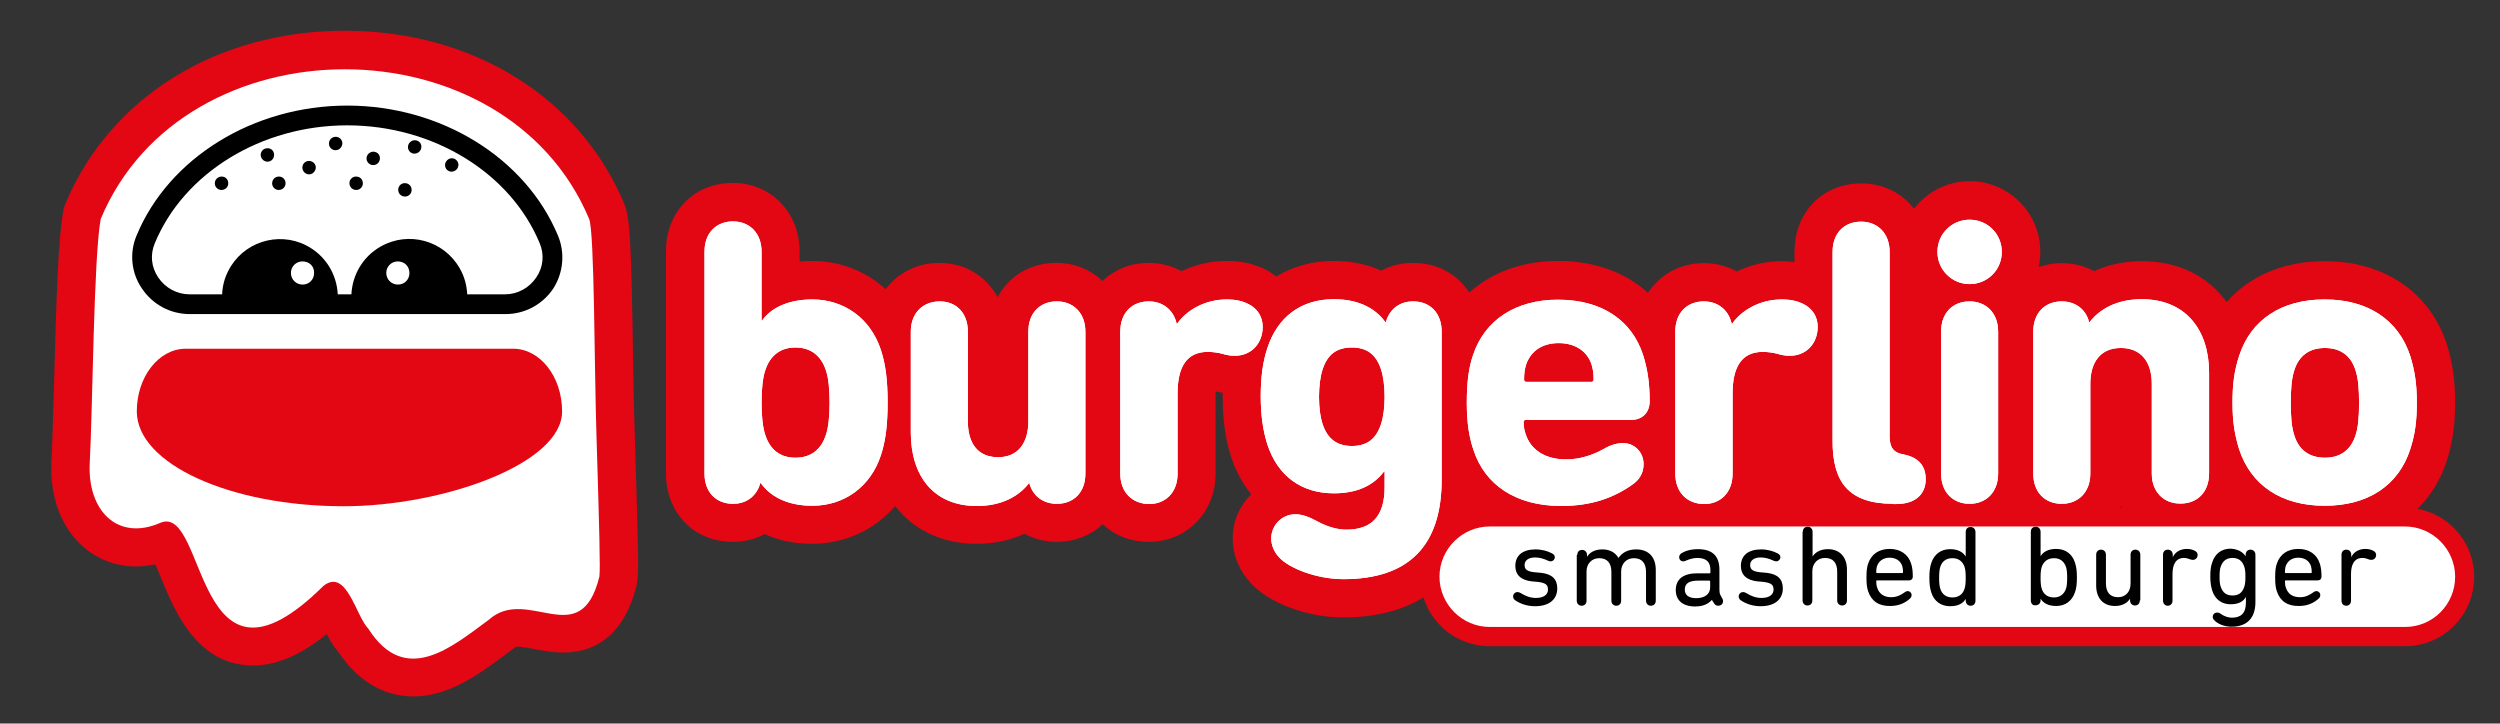 <?xml version="1.0" encoding="utf-8"?>
<!-- Generator: Adobe Illustrator 28.0.0, SVG Export Plug-In . SVG Version: 6.00 Build 0)  -->
<svg version="1.1" id="Ebene_1" xmlns="http://www.w3.org/2000/svg" xmlns:xlink="http://www.w3.org/1999/xlink" x="0px" y="0px"
	 viewBox="0 0 102.52 29.67" style="enable-background:new 0 0 102.52 29.67;" xml:space="preserve">
<rect x="0" y="0" width="102.52" height="29.67" fill="#333333" stroke="none"/>
<style type="text/css">
	.st0{fill:#E30613;}
	.st1{fill:#FFFFFF;}
</style>
<path class="st0" d="M100.34,14.12c-0.69-2.13-2.57-3.41-5-3.41c-1.68,0-3.09,0.6-4.03,1.68c-0.76-1.06-1.97-1.68-3.47-1.68
	c-0.71,0-1.38,0.14-1.96,0.41c-0.39-0.21-0.84-0.33-1.32-0.33c-0.34,0-0.67,0.06-0.96,0.16c0.05-0.2,0.07-0.42,0.07-0.63
	c0-1.59-1.3-2.89-2.89-2.89c-0.93,0-1.76,0.44-2.29,1.13c-0.49-0.64-1.26-1.04-2.16-1.04c-1.59,0-2.74,1.18-2.74,2.81v0.42
	c-0.17-0.02-0.34-0.04-0.52-0.04c-0.65,0-1.28,0.15-1.85,0.42c-0.4-0.22-0.86-0.34-1.35-0.34c-0.98,0-1.81,0.48-2.29,1.22
	c-0.92-0.84-2.19-1.31-3.68-1.31c-1.47,0-2.73,0.47-3.65,1.3c-0.48-0.75-1.3-1.22-2.3-1.22c-0.48,0-0.92,0.11-1.31,0.32
	c-0.57-0.26-1.22-0.4-1.94-0.4c-0.89,0-1.69,0.23-2.36,0.64c-0.16-0.12-0.33-0.24-0.53-0.33c-0.45-0.21-0.95-0.31-1.51-0.31
	c-0.65,0-1.28,0.15-1.85,0.42c-0.4-0.22-0.86-0.34-1.35-0.34c-0.75,0-1.4,0.28-1.89,0.74c-0.48-0.46-1.14-0.74-1.89-0.74
	c-1.08,0-1.96,0.55-2.41,1.41c-0.46-0.86-1.33-1.41-2.39-1.41c-0.92,0-1.71,0.42-2.2,1.08c-0.81-0.74-1.87-1.16-3.03-1.16
	c-0.17,0-0.34,0.01-0.5,0.02v-0.41c0-1.6-1.18-2.81-2.74-2.81c-1.59,0-2.74,1.18-2.74,2.81v9.1c0,1.63,1.15,2.81,2.74,2.81
	c0.48,0,0.92-0.11,1.31-0.32c0.51,0.24,1.14,0.4,1.94,0.4c1.36,0,2.58-0.58,3.41-1.55c0.75,0.98,1.92,1.55,3.34,1.55
	c0.71,0,1.38-0.14,1.96-0.41c0.39,0.21,0.84,0.33,1.32,0.33c0.75,0,1.41-0.27,1.89-0.72c0.48,0.45,1.13,0.72,1.89,0.72
	c1.56,0,2.74-1.21,2.74-2.81c0,0,0-3.34,0-3.36c0.1,0.03,0.2,0.04,0.29,0.06c0,0.05,0,0.1,0,0.15c0,0.95,0.11,1.73,0.34,2.46
	c0.19,0.59,0.47,1.11,0.83,1.55c-0.47,0.46-0.76,1.1-0.76,1.81c0,0.67,0.26,1.31,0.73,1.82c0.75,0.83,2.31,1.42,3.8,1.42
	c3.01,0,4.92-1.48,5.45-4.1c0.91,0.7,2.11,1.09,3.5,1.09c1.41,0,2.62-0.35,3.7-1.07c0.49,0.62,1.24,0.99,2.14,0.99
	c1.56,0,2.74-1.21,2.74-2.81c0,0,0-3.34,0-3.36c0.27,0.07,0.52,0.1,0.77,0.1c0.07,0,0.14-0.01,0.2-0.01v1.94
	c0,2.67,1.44,4.14,4.06,4.14h0.1c0.6,0,1.13-0.14,1.57-0.4c0.42,0.25,0.91,0.4,1.46,0.4c0.74,0,1.4-0.27,1.88-0.73
	c0.48,0.46,1.14,0.73,1.9,0.73c1.09,0,1.98-0.58,2.43-1.47c0.45,0.89,1.35,1.47,2.43,1.47c0.99,0,1.81-0.46,2.29-1.2
	c0.92,0.82,2.17,1.28,3.63,1.28c2.44,0,4.31-1.27,5.01-3.42c0.24-0.77,0.34-1.46,0.34-2.38C100.68,15.59,100.58,14.9,100.34,14.12z"
	/>
<g>
	<path class="st0" d="M25.96,14.69c-0.07-4.83-0.13-5.77-0.36-6.33c-1.83-4.38-6.23-7.1-11.46-7.1c-5.24,0-9.63,2.72-11.46,7.1
		L2.62,8.52L2.59,8.69c-0.2,1.07-0.28,3.54-0.37,6.91c-0.04,1.32-0.07,2.56-0.11,3.3c-0.07,1.33,0.31,2.5,1.08,3.31
		c0.63,0.66,1.48,1.02,2.39,1.02c0.26,0,0.52-0.03,0.79-0.09c0.08,0.18,0.16,0.39,0.23,0.55c0.55,1.35,1.48,3.6,3.77,3.6
		c0.96,0,1.94-0.41,3.03-1.29c0.13,0.26,0.28,0.51,0.47,0.73c1.01,1.51,2.23,1.83,3.08,1.83c1.47,0,2.73-0.94,3.74-1.69l0.35-0.26
		l0.06-0.05c0.03-0.03,0.04-0.04,0.15-0.04c0.18,0,0.42,0.05,0.68,0.1c0.35,0.07,0.75,0.14,1.17,0.14c0,0,0,0,0,0
		c1.07,0,2.45-0.48,3.01-2.78l0.01-0.06l0.01-0.06c0.07-0.4,0.05-1.14-0.1-6.08C26,16.96,25.98,15.86,25.96,14.69z"/>
</g>
<g>
	<g>
		<path class="st1" d="M24.46,17.85c-0.09-2.75-0.08-8.34-0.3-8.87c-3.43-8.18-16.61-8.19-20.03,0c-0.29,1.57-0.33,7.8-0.45,10.01
			c-0.1,1.95,1.14,3.23,2.92,2.44c1.89-0.73,1.37,7.84,6.66,2.6c0.95-0.76,1.33,1.23,1.85,1.76c1.52,2.38,3.43,0.73,4.93-0.37
			c1.6-1.44,3.77,1.38,4.54-1.78C24.62,23.35,24.58,21.74,24.46,17.85z"/>
		<path d="M22.88,9.66c-1.33-3.19-4.8-5.33-8.64-5.33c-3.84,0-7.32,2.14-8.64,5.33c-0.3,0.71-0.22,1.53,0.22,2.17
			c0.44,0.66,1.17,1.05,1.96,1.05h12.95c0.79,0,1.52-0.39,1.96-1.05C23.1,11.19,23.18,10.37,22.88,9.66z M21.99,11.38
			c-0.29,0.43-0.77,0.69-1.28,0.69h-1.55c-0.02-0.36-0.11-0.73-0.31-1.07c-0.65-1.14-2.1-1.54-3.24-0.89
			c-0.74,0.42-1.16,1.17-1.2,1.96h-0.56c-0.04-0.83-0.51-1.61-1.3-2.01c-1.17-0.59-2.6-0.12-3.19,1.05
			c-0.16,0.31-0.24,0.64-0.25,0.96H7.77c-0.51,0-0.99-0.26-1.28-0.69c-0.29-0.43-0.34-0.94-0.14-1.41c1.2-2.89,4.37-4.83,7.89-4.83
			s6.69,1.94,7.89,4.83C22.33,10.44,22.28,10.96,21.99,11.38z"/>
		<g>
			<g>
				<path d="M11.24,6.35c0,0.16-0.12,0.28-0.27,0.28c-0.15,0-0.27-0.12-0.28-0.27c0-0.16,0.12-0.28,0.27-0.28
					C11.12,6.07,11.24,6.19,11.24,6.35z"/>
			</g>
			<g>
				<path d="M11.44,7.24c0.15,0,0.27,0.12,0.27,0.27c0,0.16-0.12,0.28-0.28,0.28c-0.15,0-0.27-0.12-0.27-0.27
					C11.16,7.36,11.28,7.24,11.44,7.24z"/>
			</g>
			<g>
				<path d="M13.76,6.16c-0.15,0-0.27-0.12-0.27-0.27c0-0.16,0.12-0.28,0.28-0.28c0.15,0,0.27,0.12,0.27,0.27
					C14.03,6.04,13.91,6.16,13.76,6.16z"/>
			</g>
			<g>
				<path d="M18.8,6.76c0,0.15-0.13,0.28-0.28,0.28c-0.15,0-0.27-0.12-0.27-0.27c0-0.15,0.13-0.28,0.28-0.28
					C18.67,6.49,18.8,6.61,18.8,6.76z"/>
			</g>
			<g>
				<path d="M12.69,6.6c0.15,0.01,0.27,0.14,0.26,0.28c-0.01,0.15-0.14,0.28-0.29,0.27c-0.15-0.01-0.27-0.14-0.26-0.3
					C12.41,6.7,12.54,6.59,12.69,6.6z"/>
			</g>
			<g>
				<path d="M16.73,6.03c0-0.15,0.12-0.27,0.27-0.28c0.16,0,0.28,0.11,0.28,0.27c0,0.15-0.12,0.27-0.27,0.28
					C16.86,6.31,16.73,6.19,16.73,6.03z"/>
			</g>
			<g>
				<path d="M9.36,7.52c0,0.15-0.12,0.27-0.28,0.27c-0.15,0-0.28-0.13-0.27-0.28c0-0.15,0.13-0.27,0.28-0.27
					C9.25,7.24,9.36,7.36,9.36,7.52z"/>
			</g>
			<g>
				<path d="M15.58,6.49c0,0.16-0.12,0.28-0.28,0.28c-0.15,0-0.27-0.13-0.27-0.27c0-0.15,0.12-0.27,0.27-0.28
					C15.46,6.22,15.58,6.33,15.58,6.49z"/>
			</g>
			<g>
				<path d="M14.88,7.52c0,0.15-0.12,0.27-0.27,0.27c-0.16,0-0.28-0.12-0.28-0.28c0-0.15,0.12-0.27,0.27-0.27
					C14.77,7.24,14.88,7.36,14.88,7.52z"/>
			</g>
			<g>
				<path d="M16.6,7.51c0.16,0,0.28,0.12,0.28,0.28c0,0.15-0.12,0.27-0.27,0.27c-0.16,0-0.28-0.12-0.28-0.28
					C16.33,7.63,16.45,7.51,16.6,7.51z"/>
			</g>
		</g>
		<g>
			<g>
				<g>
					<path class="st1" d="M16.79,11.2c0,0.26-0.2,0.47-0.47,0.47c-0.27,0-0.48-0.21-0.48-0.48c0-0.26,0.21-0.47,0.47-0.47
						C16.59,10.72,16.79,10.92,16.79,11.2z"/>
				</g>
			</g>
			<g>
				<g>
					<path class="st1" d="M12.88,11.2c0,0.26-0.2,0.47-0.47,0.47c-0.27,0-0.48-0.21-0.48-0.48c0-0.26,0.21-0.47,0.47-0.47
						C12.69,10.72,12.89,10.92,12.88,11.2z"/>
				</g>
			</g>
		</g>
		<g>
			<path class="st0" d="M14.09,20.76c-4.65,0-8.48-1.74-8.48-3.89v0c0-1.42,0.9-2.57,2.01-2.57h13.42c1.11,0,2.01,1.15,2.01,2.57v0
				C23.06,19.02,18.16,20.76,14.09,20.76z"/>
		</g>
	</g>
	<g>
		<g>
			<g>
				<path class="st1" d="M31.2,19.81h-0.02c-0.12,0.43-0.47,0.85-1.12,0.85c-0.69,0-1.17-0.47-1.17-1.24v-9.1
					c0-0.77,0.48-1.24,1.17-1.24c0.67,0,1.17,0.47,1.17,1.24v2.83h0.02c0.32-0.47,1-0.87,2.06-0.87c1.32,0,2.39,0.79,2.81,2.06
					c0.2,0.6,0.28,1.27,0.28,2.17c0,0.9-0.08,1.57-0.28,2.17c-0.42,1.27-1.49,2.06-2.81,2.06C32.25,20.74,31.56,20.33,31.2,19.81z
					 M33.87,17.83c0.1-0.3,0.15-0.75,0.15-1.32c0-0.57-0.05-1.02-0.15-1.32c-0.2-0.62-0.64-0.94-1.25-0.94s-1.04,0.32-1.24,0.94
					c-0.1,0.3-0.15,0.75-0.15,1.32c0,0.57,0.05,1.02,0.15,1.32c0.2,0.62,0.62,0.94,1.24,0.94S33.67,18.45,33.87,17.83z"/>
			</g>
			<g>
				<path class="st1" d="M42.21,19.81H42.2c-0.4,0.52-1.1,0.94-2.14,0.94c-1.79,0-2.71-1.25-2.71-3.01V13.6
					c0-0.77,0.5-1.24,1.19-1.24c0.67,0,1.15,0.47,1.15,1.24v3.68c0,0.89,0.4,1.47,1.24,1.47c0.82,0,1.24-0.59,1.24-1.47V13.6
					c0-0.77,0.48-1.24,1.17-1.24c0.67,0,1.17,0.47,1.17,1.24v5.82c0,0.77-0.48,1.24-1.17,1.24C42.78,20.66,42.35,20.34,42.21,19.81z
					"/>
			</g>
			<g>
				<path class="st1" d="M45.94,19.42V13.6c0-0.77,0.48-1.24,1.17-1.24c0.55,0,1,0.32,1.14,0.9v0.02h0.02c0.37-0.54,1.12-1,2.04-1
					c0.37,0,0.64,0.07,0.85,0.17c0.42,0.2,0.62,0.55,0.62,0.95c0,0.69-0.47,1.19-1.15,1.19c-0.17,0-0.33-0.03-0.5-0.08
					c-0.17-0.05-0.42-0.08-0.6-0.08c-0.87,0-1.24,0.62-1.24,1.71v3.29c0,0.77-0.5,1.24-1.17,1.24
					C46.43,20.66,45.94,20.19,45.94,19.42z"/>
			</g>
			<g>
				<path class="st1" d="M52.45,22.85c-0.22-0.23-0.32-0.52-0.32-0.77c0-0.52,0.42-0.99,0.99-0.99c0.3,0,0.59,0.12,0.92,0.3
					c0.37,0.2,0.79,0.33,1.17,0.33c1.04,0,1.57-0.55,1.57-1.74v-0.65h-0.02c-0.43,0.57-1.09,0.9-2.06,0.9
					c-1.34,0-2.31-0.72-2.73-2.01c-0.18-0.57-0.27-1.2-0.27-1.97c0-0.75,0.08-1.4,0.27-1.97c0.42-1.29,1.39-2.01,2.73-2.01
					c1.07,0,1.74,0.42,2.11,0.94h0.02c0.12-0.43,0.47-0.85,1.12-0.85c0.69,0,1.17,0.47,1.17,1.24v6.07c0,2.73-1.37,4.08-4.03,4.08
					C53.99,23.75,52.85,23.3,52.45,22.85z M56.63,17.4c0.1-0.3,0.15-0.69,0.15-1.12c0-0.43-0.05-0.84-0.15-1.14
					c-0.2-0.6-0.57-0.89-1.19-0.89c-0.62,0-1,0.28-1.2,0.89c-0.1,0.3-0.15,0.7-0.15,1.14c0,0.43,0.05,0.82,0.15,1.12
					c0.2,0.6,0.59,0.89,1.2,0.89C56.06,18.29,56.43,18,56.63,17.4z"/>
			</g>
			<g>
				<path class="st1" d="M60.42,18.44c-0.17-0.5-0.27-1.09-0.27-1.92c0-0.85,0.08-1.44,0.25-1.94c0.48-1.47,1.77-2.29,3.49-2.29
					c1.79,0,3.03,0.84,3.49,2.27c0.18,0.57,0.27,1.14,0.27,1.89c0,0.45-0.28,0.77-0.77,0.77h-4.3c-0.07,0-0.1,0.03-0.1,0.1
					c0,0.17,0.03,0.32,0.08,0.47c0.22,0.69,0.84,1.05,1.67,1.05c0.55,0,1.09-0.18,1.52-0.42c0.28-0.17,0.57-0.25,0.8-0.25
					c0.48,0,0.85,0.37,0.85,0.87c0,0.35-0.17,0.64-0.47,0.84c-0.77,0.54-1.67,0.87-2.93,0.87C62.16,20.74,60.89,19.89,60.42,18.44z
					 M65.25,15.66c0.07,0,0.1-0.03,0.1-0.1c0-0.27-0.03-0.43-0.08-0.6c-0.18-0.57-0.69-0.89-1.35-0.89c-0.67,0-1.15,0.32-1.34,0.89
					c-0.05,0.17-0.08,0.33-0.08,0.6c0,0.07,0.03,0.1,0.1,0.1H65.25z"/>
			</g>
			<g>
				<path class="st1" d="M68.7,19.42V13.6c0-0.77,0.48-1.24,1.17-1.24c0.55,0,1,0.32,1.14,0.9v0.02h0.02c0.37-0.54,1.12-1,2.04-1
					c0.37,0,0.64,0.07,0.85,0.17c0.42,0.2,0.62,0.55,0.62,0.95c0,0.69-0.47,1.19-1.15,1.19c-0.17,0-0.33-0.03-0.5-0.08
					c-0.17-0.05-0.42-0.08-0.6-0.08c-0.87,0-1.24,0.62-1.24,1.71v3.29c0,0.77-0.5,1.24-1.17,1.24C69.18,20.66,68.7,20.19,68.7,19.42
					z"/>
			</g>
			<g>
				<path class="st1" d="M77.64,20.66c-1.86,0-2.49-0.92-2.49-2.57v-7.76c0-0.77,0.48-1.24,1.17-1.24c0.67,0,1.17,0.47,1.17,1.24
					v7.56c0,0.47,0.17,0.67,0.54,0.74c0.67,0.12,0.94,0.5,0.94,1.02c0,0.57-0.37,1.02-1.22,1.02H77.64z"/>
			</g>
			<g>
				<path class="st1" d="M79.45,10.33c0-0.74,0.59-1.32,1.32-1.32c0.74,0,1.32,0.59,1.32,1.32c0,0.74-0.59,1.32-1.32,1.32
					C80.04,11.65,79.45,11.06,79.45,10.33z M79.6,19.42V13.6c0-0.77,0.48-1.24,1.17-1.24c0.67,0,1.17,0.47,1.17,1.24v5.82
					c0,0.77-0.5,1.24-1.17,1.24C80.09,20.66,79.6,20.19,79.6,19.42z"/>
			</g>
			<g>
				<path class="st1" d="M88.24,19.42v-3.68c0-0.89-0.43-1.47-1.27-1.47c-0.84,0-1.25,0.59-1.25,1.47v3.68
					c0,0.77-0.5,1.24-1.17,1.24c-0.69,0-1.17-0.47-1.17-1.24V13.6c0-0.77,0.48-1.24,1.17-1.24c0.55,0,0.99,0.32,1.12,0.85h0.02
					c0.4-0.52,1.1-0.94,2.14-0.94c1.79,0,2.76,1.25,2.76,3.01v4.13c0,0.77-0.48,1.24-1.17,1.24C88.75,20.66,88.24,20.19,88.24,19.42
					z"/>
			</g>
			<g>
				<path class="st1" d="M91.82,18.42c-0.18-0.59-0.27-1.12-0.27-1.91c0-0.79,0.08-1.32,0.27-1.91c0.48-1.49,1.74-2.32,3.51-2.32
					c1.77,0,3.03,0.84,3.51,2.32c0.18,0.59,0.27,1.12,0.27,1.91c0,0.79-0.08,1.32-0.27,1.91c-0.48,1.49-1.74,2.32-3.51,2.32
					C93.56,20.74,92.31,19.91,91.82,18.42z M96.59,17.87c0.12-0.35,0.15-0.8,0.15-1.35c0-0.55-0.03-1-0.15-1.35
					c-0.18-0.57-0.6-0.9-1.25-0.9c-0.65,0-1.07,0.33-1.25,0.9c-0.12,0.35-0.15,0.8-0.15,1.35c0,0.55,0.03,1,0.15,1.35
					c0.18,0.57,0.6,0.9,1.25,0.9C95.99,18.77,96.4,18.44,96.59,17.87z"/>
			</g>
		</g>
	</g>
</g>
<g>
	<g>
		<path class="st1" d="M31.2,19.81h-0.02c-0.12,0.43-0.47,0.85-1.12,0.85c-0.69,0-1.17-0.47-1.17-1.24v-9.1
			c0-0.77,0.48-1.24,1.17-1.24c0.67,0,1.17,0.47,1.17,1.24v2.83h0.02c0.32-0.47,1-0.87,2.06-0.87c1.32,0,2.39,0.79,2.81,2.06
			c0.2,0.6,0.28,1.27,0.28,2.17c0,0.9-0.08,1.57-0.28,2.17c-0.42,1.27-1.49,2.06-2.81,2.06C32.25,20.74,31.56,20.33,31.2,19.81z
			 M33.87,17.83c0.1-0.3,0.15-0.75,0.15-1.32c0-0.57-0.05-1.02-0.15-1.32c-0.2-0.62-0.64-0.94-1.25-0.94s-1.04,0.32-1.24,0.94
			c-0.1,0.3-0.15,0.75-0.15,1.32c0,0.57,0.05,1.02,0.15,1.32c0.2,0.62,0.62,0.94,1.24,0.94S33.67,18.45,33.87,17.83z"/>
	</g>
	<g>
		<path class="st1" d="M42.21,19.81H42.2c-0.4,0.52-1.1,0.94-2.14,0.94c-1.79,0-2.71-1.25-2.71-3.01V13.6c0-0.77,0.5-1.24,1.19-1.24
			c0.67,0,1.15,0.47,1.15,1.24v3.68c0,0.89,0.4,1.47,1.24,1.47c0.82,0,1.24-0.59,1.24-1.47V13.6c0-0.77,0.48-1.24,1.17-1.24
			c0.67,0,1.17,0.47,1.17,1.24v5.82c0,0.77-0.48,1.24-1.17,1.24C42.78,20.66,42.35,20.34,42.21,19.81z"/>
	</g>
	<g>
		<path class="st1" d="M45.94,19.42V13.6c0-0.77,0.48-1.24,1.17-1.24c0.55,0,1,0.32,1.14,0.9v0.02h0.02c0.37-0.54,1.12-1,2.04-1
			c0.37,0,0.64,0.07,0.85,0.17c0.42,0.2,0.62,0.55,0.62,0.95c0,0.69-0.47,1.19-1.15,1.19c-0.17,0-0.33-0.03-0.5-0.08
			c-0.17-0.05-0.42-0.08-0.6-0.08c-0.87,0-1.24,0.62-1.24,1.71v3.29c0,0.77-0.5,1.24-1.17,1.24C46.43,20.66,45.94,20.19,45.94,19.42
			z"/>
	</g>
	<g>
		<path class="st1" d="M52.45,22.85c-0.22-0.23-0.32-0.52-0.32-0.77c0-0.52,0.42-0.99,0.99-0.99c0.3,0,0.59,0.12,0.92,0.3
			c0.37,0.2,0.79,0.33,1.17,0.33c1.04,0,1.57-0.55,1.57-1.74v-0.65h-0.02c-0.43,0.57-1.09,0.9-2.06,0.9c-1.34,0-2.31-0.72-2.73-2.01
			c-0.18-0.57-0.27-1.2-0.27-1.97c0-0.75,0.08-1.4,0.27-1.97c0.42-1.29,1.39-2.01,2.73-2.01c1.07,0,1.74,0.42,2.11,0.94h0.02
			c0.12-0.43,0.47-0.85,1.12-0.85c0.69,0,1.17,0.47,1.17,1.24v6.07c0,2.73-1.37,4.08-4.03,4.08C53.99,23.75,52.85,23.3,52.45,22.85z
			 M56.63,17.4c0.1-0.3,0.15-0.69,0.15-1.12c0-0.43-0.05-0.84-0.15-1.14c-0.2-0.6-0.57-0.89-1.19-0.89c-0.62,0-1,0.28-1.2,0.89
			c-0.1,0.3-0.15,0.7-0.15,1.14c0,0.43,0.05,0.82,0.15,1.12c0.2,0.6,0.59,0.89,1.2,0.89C56.06,18.29,56.43,18,56.63,17.4z"/>
	</g>
	<g>
		<path class="st1" d="M60.42,18.44c-0.17-0.5-0.27-1.09-0.27-1.92c0-0.85,0.08-1.44,0.25-1.94c0.48-1.47,1.77-2.29,3.49-2.29
			c1.79,0,3.03,0.84,3.49,2.27c0.18,0.57,0.27,1.14,0.27,1.89c0,0.45-0.28,0.77-0.77,0.77h-4.3c-0.07,0-0.1,0.03-0.1,0.1
			c0,0.17,0.03,0.32,0.08,0.47c0.22,0.69,0.84,1.05,1.67,1.05c0.55,0,1.09-0.18,1.52-0.42c0.28-0.17,0.57-0.25,0.8-0.25
			c0.48,0,0.85,0.37,0.85,0.87c0,0.35-0.17,0.64-0.47,0.84c-0.77,0.54-1.67,0.87-2.93,0.87C62.16,20.74,60.89,19.89,60.42,18.44z
			 M65.25,15.66c0.07,0,0.1-0.03,0.1-0.1c0-0.27-0.03-0.43-0.08-0.6c-0.18-0.57-0.69-0.89-1.35-0.89c-0.67,0-1.15,0.32-1.34,0.89
			c-0.05,0.17-0.08,0.33-0.08,0.6c0,0.07,0.03,0.1,0.1,0.1H65.25z"/>
	</g>
	<g>
		<path class="st1" d="M68.7,19.42V13.6c0-0.77,0.48-1.24,1.17-1.24c0.55,0,1,0.32,1.14,0.9v0.02h0.02c0.37-0.54,1.12-1,2.04-1
			c0.37,0,0.64,0.07,0.85,0.17c0.42,0.2,0.62,0.55,0.62,0.95c0,0.69-0.47,1.19-1.15,1.19c-0.17,0-0.33-0.03-0.5-0.08
			c-0.17-0.05-0.42-0.08-0.6-0.08c-0.87,0-1.24,0.62-1.24,1.71v3.29c0,0.77-0.5,1.24-1.17,1.24C69.18,20.66,68.7,20.19,68.7,19.42z"
			/>
	</g>
	<g>
		<path class="st1" d="M77.64,20.66c-1.86,0-2.49-0.92-2.49-2.57v-7.76c0-0.77,0.48-1.24,1.17-1.24c0.67,0,1.17,0.47,1.17,1.24v7.56
			c0,0.47,0.17,0.67,0.54,0.74c0.67,0.12,0.94,0.5,0.94,1.02c0,0.57-0.37,1.02-1.22,1.02H77.64z"/>
	</g>
	<g>
		<path class="st1" d="M79.45,10.33c0-0.74,0.59-1.32,1.32-1.32c0.74,0,1.32,0.59,1.32,1.32c0,0.74-0.59,1.32-1.32,1.32
			C80.04,11.65,79.45,11.06,79.45,10.33z M79.6,19.42V13.6c0-0.77,0.48-1.24,1.17-1.24c0.67,0,1.17,0.47,1.17,1.24v5.82
			c0,0.77-0.5,1.24-1.17,1.24C80.09,20.66,79.6,20.19,79.6,19.42z"/>
	</g>
	<g>
		<path class="st1" d="M88.24,19.42v-3.68c0-0.89-0.43-1.47-1.27-1.47c-0.84,0-1.25,0.59-1.25,1.47v3.68c0,0.77-0.5,1.24-1.17,1.24
			c-0.69,0-1.17-0.47-1.17-1.24V13.6c0-0.77,0.48-1.24,1.17-1.24c0.55,0,0.99,0.32,1.12,0.85h0.02c0.4-0.52,1.1-0.94,2.14-0.94
			c1.79,0,2.76,1.25,2.76,3.01v4.13c0,0.77-0.48,1.24-1.17,1.24C88.75,20.66,88.24,20.19,88.24,19.42z"/>
	</g>
	<g>
		<path class="st1" d="M91.82,18.42c-0.18-0.59-0.27-1.12-0.27-1.91c0-0.79,0.08-1.32,0.27-1.91c0.48-1.49,1.74-2.32,3.51-2.32
			c1.77,0,3.03,0.84,3.51,2.32c0.18,0.59,0.27,1.12,0.27,1.91c0,0.79-0.08,1.32-0.27,1.91c-0.48,1.49-1.74,2.32-3.51,2.32
			C93.56,20.74,92.31,19.91,91.82,18.42z M96.59,17.87c0.12-0.35,0.15-0.8,0.15-1.35c0-0.55-0.03-1-0.15-1.35
			c-0.18-0.57-0.6-0.9-1.25-0.9c-0.65,0-1.07,0.33-1.25,0.9c-0.12,0.35-0.15,0.8-0.15,1.35c0,0.55,0.03,1,0.15,1.35
			c0.18,0.57,0.6,0.9,1.25,0.9C95.99,18.77,96.4,18.44,96.59,17.87z"/>
	</g>
</g>
<path class="st0" d="M61.09,26.5c-1.57,0-2.84-1.27-2.84-2.84c0-1.57,1.27-2.84,2.84-2.84h37.53c1.57,0,2.84,1.27,2.84,2.84
	c0,1.57-1.27,2.84-2.84,2.84H61.09z"/>
<path class="st1" d="M98.63,25.71H61.09c-1.13,0-2.06-0.93-2.06-2.06v0c0-1.13,0.93-2.06,2.06-2.06h37.53
	c1.13,0,2.06,0.93,2.06,2.06v0C100.68,24.79,99.76,25.71,98.63,25.71z"/>
<g>
	<g>
		<path d="M62.14,24.62c-0.06-0.04-0.09-0.1-0.09-0.16c0-0.09,0.07-0.18,0.18-0.18c0.04,0,0.08,0.01,0.13,0.04
			c0.18,0.11,0.37,0.2,0.63,0.2c0.32,0,0.49-0.14,0.49-0.34c0-0.19-0.08-0.28-0.44-0.32l-0.23-0.02c-0.44-0.05-0.67-0.27-0.67-0.63
			c0-0.43,0.3-0.68,0.83-0.68c0.26,0,0.5,0.07,0.67,0.16c0.08,0.04,0.12,0.09,0.12,0.16c0,0.09-0.08,0.17-0.17,0.17
			c-0.04,0-0.08-0.01-0.14-0.04c-0.15-0.07-0.32-0.12-0.5-0.12c-0.28,0-0.43,0.13-0.43,0.31c0,0.18,0.1,0.27,0.44,0.3l0.23,0.02
			c0.47,0.05,0.67,0.27,0.67,0.64c0,0.44-0.32,0.73-0.91,0.73C62.61,24.86,62.33,24.75,62.14,24.62z"/>
	</g>
	<g>
		<path d="M64.68,22.76c0-0.13,0.08-0.21,0.2-0.21c0.11,0,0.2,0.08,0.2,0.21v0.07h0c0.12-0.18,0.32-0.3,0.63-0.3
			c0.31,0,0.53,0.13,0.66,0.35h0c0.15-0.21,0.37-0.35,0.73-0.35c0.51,0,0.8,0.32,0.8,0.84v1.26c0,0.13-0.08,0.21-0.2,0.21
			c-0.11,0-0.2-0.08-0.2-0.21v-1.17c0-0.36-0.16-0.57-0.5-0.57c-0.3,0-0.52,0.22-0.52,0.55v1.19c0,0.13-0.08,0.21-0.2,0.21
			c-0.11,0-0.2-0.08-0.2-0.21v-1.17c0-0.36-0.16-0.57-0.5-0.57c-0.3,0-0.52,0.22-0.52,0.55v1.19c0,0.13-0.08,0.21-0.2,0.21
			c-0.11,0-0.2-0.08-0.2-0.21V22.76z"/>
	</g>
	<g>
		<path d="M70.66,24.65c0,0.11-0.08,0.19-0.2,0.19c-0.07,0-0.13-0.03-0.17-0.1L70.2,24.6h0c-0.15,0.17-0.36,0.27-0.69,0.27
			c-0.5,0-0.79-0.25-0.79-0.67c0-0.46,0.32-0.69,0.88-0.69h0.51c0.02,0,0.03-0.01,0.03-0.03v-0.11c0-0.31-0.15-0.49-0.54-0.49
			c-0.17,0-0.35,0.06-0.46,0.11c-0.04,0.02-0.08,0.03-0.11,0.03c-0.1,0-0.17-0.07-0.17-0.17c0-0.06,0.03-0.12,0.09-0.16
			c0.14-0.09,0.37-0.17,0.68-0.17c0.6,0,0.88,0.29,0.88,0.84v0.81c0,0.12,0.01,0.16,0.04,0.23l0.08,0.15
			C70.65,24.57,70.66,24.61,70.66,24.65z M70.13,24.09v-0.25c0-0.02-0.01-0.03-0.03-0.03h-0.45c-0.38,0-0.56,0.11-0.56,0.37
			c0,0.23,0.17,0.35,0.47,0.35C69.91,24.53,70.13,24.36,70.13,24.09z"/>
	</g>
	<g>
		<path d="M71.39,24.62c-0.06-0.04-0.09-0.1-0.09-0.16c0-0.09,0.07-0.18,0.18-0.18c0.04,0,0.08,0.01,0.13,0.04
			c0.18,0.11,0.37,0.2,0.63,0.2c0.32,0,0.49-0.14,0.49-0.34c0-0.19-0.08-0.28-0.44-0.32l-0.23-0.02c-0.44-0.05-0.67-0.27-0.67-0.63
			c0-0.43,0.3-0.68,0.83-0.68c0.26,0,0.5,0.07,0.67,0.16c0.08,0.04,0.12,0.09,0.12,0.16c0,0.09-0.08,0.17-0.17,0.17
			c-0.04,0-0.08-0.01-0.14-0.04c-0.15-0.07-0.32-0.12-0.5-0.12c-0.28,0-0.43,0.13-0.43,0.31c0,0.18,0.1,0.27,0.44,0.3l0.23,0.02
			c0.47,0.05,0.67,0.27,0.67,0.64c0,0.44-0.32,0.73-0.91,0.73C71.86,24.86,71.58,24.75,71.39,24.62z"/>
	</g>
	<g>
		<path d="M73.93,21.81c0-0.13,0.08-0.21,0.2-0.21c0.11,0,0.2,0.08,0.2,0.21v1.01h0c0.11-0.17,0.32-0.3,0.63-0.3
			c0.49,0,0.78,0.33,0.78,0.84v1.26c0,0.13-0.08,0.21-0.2,0.21c-0.11,0-0.2-0.08-0.2-0.21v-1.17c0-0.36-0.16-0.57-0.5-0.57
			c-0.3,0-0.52,0.22-0.52,0.55v1.19c0,0.13-0.08,0.21-0.2,0.21c-0.11,0-0.2-0.08-0.2-0.21V21.81z"/>
	</g>
	<g>
		<path d="M76.61,24.25c-0.05-0.14-0.07-0.3-0.07-0.57s0.02-0.43,0.07-0.57c0.13-0.39,0.45-0.6,0.88-0.6c0.44,0,0.76,0.22,0.88,0.6
			c0.05,0.15,0.07,0.32,0.07,0.54c0,0.09-0.06,0.15-0.15,0.15h-1.32c-0.02,0-0.03,0.01-0.03,0.03c0,0.11,0.01,0.18,0.04,0.27
			c0.08,0.26,0.29,0.39,0.57,0.39c0.22,0,0.37-0.07,0.54-0.19c0.05-0.04,0.09-0.06,0.14-0.06c0.09,0,0.16,0.07,0.16,0.16
			c0,0.06-0.02,0.1-0.06,0.14c-0.19,0.18-0.46,0.31-0.81,0.31C77.05,24.86,76.74,24.65,76.61,24.25z M78.01,23.5
			c0.02,0,0.03-0.01,0.03-0.03c0-0.1-0.01-0.18-0.03-0.25c-0.07-0.22-0.26-0.35-0.52-0.35s-0.44,0.13-0.52,0.35
			c-0.02,0.07-0.03,0.15-0.03,0.25c0,0.02,0.01,0.03,0.03,0.03H78.01z"/>
	</g>
	<g>
		<path d="M80.61,24.62v-0.06h0c-0.11,0.18-0.3,0.3-0.64,0.3c-0.38,0-0.66-0.21-0.77-0.56c-0.06-0.18-0.08-0.36-0.08-0.61
			c0-0.25,0.02-0.43,0.08-0.61c0.12-0.35,0.39-0.56,0.77-0.56c0.34,0,0.53,0.13,0.64,0.3h0v-1c0-0.13,0.08-0.21,0.2-0.21
			c0.11,0,0.2,0.08,0.2,0.21v2.81c0,0.13-0.08,0.21-0.2,0.21C80.7,24.84,80.61,24.76,80.61,24.62z M80.56,24.15
			c0.04-0.12,0.05-0.26,0.05-0.46c0-0.19-0.01-0.33-0.05-0.45c-0.08-0.22-0.24-0.35-0.5-0.35c-0.25,0-0.42,0.13-0.49,0.35
			c-0.04,0.12-0.05,0.26-0.05,0.45c0,0.2,0.01,0.34,0.05,0.46c0.07,0.22,0.24,0.35,0.49,0.35C80.32,24.5,80.49,24.37,80.56,24.15z"
			/>
	</g>
	<g>
		<path d="M83.28,24.62v-2.81c0-0.13,0.08-0.21,0.2-0.21c0.11,0,0.2,0.08,0.2,0.21v1h0c0.1-0.17,0.3-0.3,0.64-0.3
			c0.38,0,0.66,0.21,0.77,0.56c0.06,0.18,0.08,0.36,0.08,0.61c0,0.26-0.02,0.44-0.08,0.61c-0.12,0.35-0.39,0.56-0.77,0.56
			c-0.33,0-0.53-0.12-0.64-0.3h0v0.06c0,0.13-0.08,0.21-0.2,0.21C83.37,24.84,83.28,24.76,83.28,24.62z M84.72,24.15
			c0.04-0.12,0.05-0.26,0.05-0.46c0-0.19-0.01-0.33-0.05-0.45c-0.08-0.22-0.24-0.35-0.49-0.35c-0.25,0-0.42,0.13-0.5,0.35
			c-0.04,0.12-0.05,0.26-0.05,0.45c0,0.2,0.01,0.34,0.05,0.46c0.07,0.22,0.24,0.35,0.5,0.35C84.47,24.5,84.64,24.37,84.72,24.15z"/>
	</g>
	<g>
		<path d="M87.75,24.62c0,0.13-0.08,0.21-0.2,0.21c-0.11,0-0.2-0.08-0.2-0.21v-0.07h0c-0.11,0.17-0.31,0.3-0.62,0.3
			c-0.49,0-0.77-0.33-0.77-0.84v-1.26c0-0.13,0.08-0.21,0.2-0.21c0.11,0,0.2,0.08,0.2,0.21v1.17c0,0.36,0.16,0.57,0.5,0.57
			c0.3,0,0.51-0.22,0.51-0.55v-1.19c0-0.13,0.08-0.21,0.2-0.21c0.11,0,0.2,0.08,0.2,0.21V24.62z"/>
	</g>
	<g>
		<path d="M88.7,24.62v-1.87c0-0.13,0.08-0.21,0.2-0.21c0.11,0,0.2,0.08,0.2,0.21v0.1h0c0.09-0.2,0.3-0.34,0.58-0.34
			c0.15,0,0.26,0.04,0.33,0.08c0.08,0.04,0.11,0.1,0.11,0.17c0,0.11-0.08,0.2-0.2,0.2c-0.03,0-0.07-0.01-0.1-0.02
			c-0.08-0.03-0.16-0.06-0.26-0.06c-0.34,0-0.47,0.28-0.47,0.66v1.09c0,0.13-0.08,0.21-0.2,0.21C88.79,24.84,88.7,24.76,88.7,24.62z
			"/>
	</g>
	<g>
		<path d="M92.09,22.81v-0.06c0-0.13,0.08-0.21,0.2-0.21c0.11,0,0.2,0.08,0.2,0.21v1.94c0,0.67-0.36,1.01-0.98,1.01
			c-0.3,0-0.58-0.12-0.71-0.27c-0.04-0.04-0.06-0.08-0.06-0.13c0-0.1,0.07-0.18,0.18-0.18c0.06,0,0.11,0.02,0.16,0.06
			c0.13,0.09,0.28,0.15,0.45,0.15c0.36,0,0.57-0.18,0.57-0.61v-0.24h0c-0.11,0.19-0.3,0.3-0.63,0.3c-0.37,0-0.64-0.21-0.75-0.56
			c-0.05-0.16-0.08-0.33-0.08-0.58s0.02-0.42,0.08-0.58c0.11-0.35,0.38-0.56,0.75-0.56C91.79,22.52,91.97,22.64,92.09,22.81
			L92.09,22.81z M92.03,24.07c0.04-0.11,0.05-0.23,0.05-0.42c0-0.18-0.01-0.31-0.05-0.42c-0.08-0.23-0.23-0.35-0.48-0.35
			c-0.24,0-0.4,0.12-0.48,0.35c-0.04,0.11-0.05,0.23-0.05,0.42c0,0.19,0.01,0.31,0.05,0.42c0.08,0.23,0.23,0.35,0.48,0.35
			C91.8,24.42,91.95,24.31,92.03,24.07z"/>
	</g>
	<g>
		<path d="M93.37,24.25c-0.05-0.14-0.07-0.3-0.07-0.57s0.02-0.43,0.07-0.57c0.13-0.39,0.45-0.6,0.88-0.6c0.44,0,0.76,0.22,0.88,0.6
			c0.05,0.15,0.07,0.32,0.07,0.54c0,0.09-0.06,0.15-0.15,0.15h-1.32c-0.02,0-0.03,0.01-0.03,0.03c0,0.11,0.01,0.18,0.04,0.27
			c0.08,0.26,0.29,0.39,0.57,0.39c0.22,0,0.37-0.07,0.54-0.19c0.05-0.04,0.09-0.06,0.14-0.06c0.09,0,0.16,0.07,0.16,0.16
			c0,0.06-0.02,0.1-0.06,0.14c-0.19,0.18-0.46,0.31-0.81,0.31C93.81,24.86,93.5,24.65,93.37,24.25z M94.77,23.5
			c0.02,0,0.03-0.01,0.03-0.03c0-0.1-0.01-0.18-0.03-0.25c-0.07-0.22-0.26-0.35-0.52-0.35s-0.44,0.13-0.52,0.35
			c-0.02,0.07-0.03,0.15-0.03,0.25c0,0.02,0.01,0.03,0.03,0.03H94.77z"/>
	</g>
	<g>
		<path d="M96.02,24.62v-1.87c0-0.13,0.08-0.21,0.2-0.21c0.11,0,0.2,0.08,0.2,0.21v0.1h0c0.09-0.2,0.3-0.34,0.58-0.34
			c0.15,0,0.26,0.04,0.33,0.08c0.08,0.04,0.11,0.1,0.11,0.17c0,0.11-0.08,0.2-0.2,0.2c-0.03,0-0.07-0.01-0.1-0.02
			c-0.08-0.03-0.16-0.06-0.26-0.06c-0.34,0-0.47,0.28-0.47,0.66v1.09c0,0.13-0.08,0.21-0.2,0.21C96.1,24.84,96.02,24.76,96.02,24.62
			z"/>
	</g>
</g>
<path class="st0" d="M73.06,21.34L73.06,21.34c-0.97,0-1.77-0.8-1.77-1.77v-2.15c0-0.97,0.8-1.77,1.77-1.77h0
	c0.97,0,1.77,0.8,1.77,1.77v2.15C74.83,20.55,74.04,21.34,73.06,21.34z"/>
</svg>
